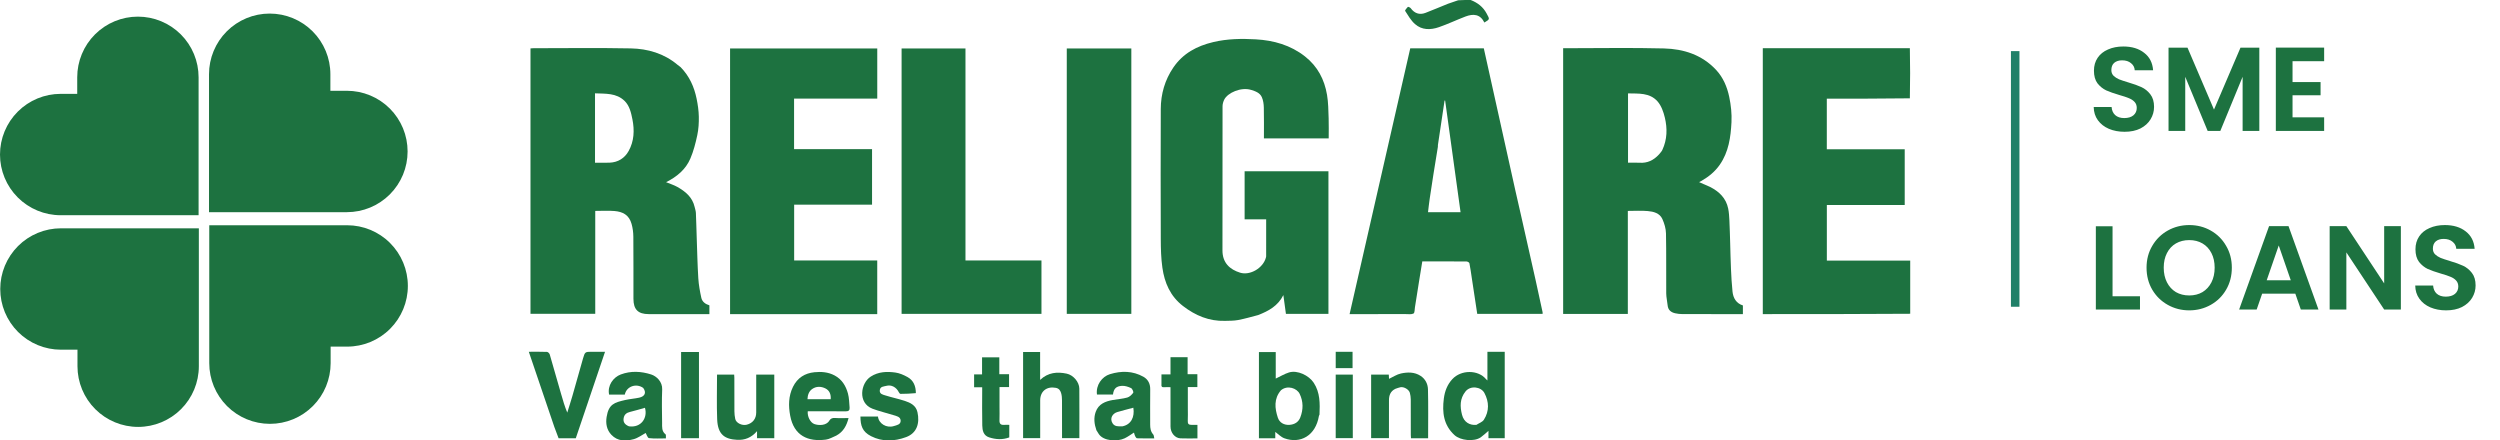 <svg width="210" height="37" viewBox="0 0 210 37" fill="none" xmlns="http://www.w3.org/2000/svg">
<g clip-path="url(#clip0_109_3906)">
<path d="M160.458 26.356C156.337 26.385 152.215 26.385 148.075 26.385C148.075 18.941 148.075 11.514 148.075 4.05C152.182 4.05 156.291 4.05 160.428 4.05C160.458 5.443 160.458 6.836 160.428 8.259C158.084 8.289 155.769 8.289 153.452 8.289C153.452 9.719 153.452 11.114 153.452 12.537C155.646 12.537 157.821 12.537 159.996 12.537C159.996 14.108 159.996 15.651 159.996 17.222C157.801 17.222 155.626 17.222 153.455 17.222C153.455 18.792 153.455 20.335 153.455 21.893C155.802 21.893 158.13 21.893 160.458 21.893C160.458 23.371 160.458 24.848 160.458 26.356Z" fill="#1D7240"/>
<path d="M123.54 0C124.13 0.235 124.579 0.579 124.877 1.136C125.137 1.622 125.169 1.605 124.688 1.893C124.339 1.187 123.768 1.132 123.09 1.391C122.346 1.676 121.624 2.021 120.872 2.281C120.171 2.524 119.439 2.541 118.851 2.015C118.517 1.716 118.28 1.302 118.033 0.918C118.001 0.869 118.161 0.676 118.26 0.579C118.284 0.556 118.453 0.625 118.501 0.691C118.81 1.113 119.225 1.273 119.727 1.086C120.368 0.847 120.993 0.566 121.63 0.316C121.905 0.209 122.193 0.135 122.485 0.023C122.832 -2.66639e-09 123.171 0 123.54 0Z" fill="#1D7240"/>
<path d="M143.625 15.692C144.414 16.089 144.99 16.647 145.168 17.522C145.233 17.845 145.253 18.18 145.269 18.51C145.3 19.148 145.315 19.787 145.335 20.425C145.358 21.148 145.368 21.872 145.402 22.594C145.43 23.228 145.465 23.863 145.531 24.494C145.587 25.04 145.849 25.484 146.403 25.657C146.403 25.884 146.403 26.115 146.403 26.386C146.287 26.386 146.176 26.386 146.064 26.386C144.483 26.386 142.901 26.388 141.32 26.383C141.115 26.382 140.905 26.359 140.706 26.313C140.358 26.232 140.117 26.038 140.081 25.649C140.049 25.31 139.965 24.974 139.963 24.636C139.95 22.96 139.976 21.283 139.943 19.608C139.935 19.202 139.808 18.776 139.64 18.402C139.415 17.899 138.897 17.771 138.405 17.728C137.863 17.68 137.313 17.717 136.738 17.717C136.738 20.607 136.738 23.479 136.738 26.368C134.913 26.368 133.117 26.368 131.304 26.368C131.304 18.936 131.304 11.509 131.304 4.05C131.402 4.05 131.494 4.05 131.585 4.05C134.316 4.05 137.048 3.998 139.776 4.069C141.426 4.112 142.964 4.6 144.147 5.866C144.748 6.509 145.079 7.301 145.254 8.134C145.401 8.829 145.48 9.56 145.444 10.268C145.38 11.52 145.211 12.762 144.458 13.843C144.056 14.42 143.536 14.839 142.94 15.184C142.874 15.223 142.805 15.258 142.726 15.3C143.034 15.437 143.317 15.562 143.625 15.692ZM139.358 12.97C139.452 12.847 139.571 12.737 139.635 12.6C140.047 11.719 140.067 10.789 139.845 9.871C139.731 9.395 139.549 8.878 139.236 8.521C138.578 7.772 137.632 7.868 136.754 7.845C136.754 9.817 136.754 11.739 136.754 13.667C137.093 13.667 137.41 13.65 137.725 13.671C138.374 13.714 138.895 13.472 139.358 12.97Z" fill="#1D7240"/>
<path d="M57.177 5.646C57.912 6.4 58.313 7.303 58.516 8.295C58.617 8.789 58.691 9.296 58.701 9.799C58.711 10.315 58.68 10.844 58.573 11.348C58.432 12.015 58.259 12.687 57.993 13.312C57.604 14.225 56.872 14.844 55.949 15.303C56.291 15.444 56.61 15.54 56.894 15.7C57.574 16.083 58.16 16.563 58.348 17.378C58.387 17.547 58.448 17.716 58.455 17.887C58.487 18.578 58.499 19.27 58.524 19.96C58.564 21.101 58.588 22.241 58.658 23.38C58.693 23.93 58.794 24.481 58.912 25.021C58.984 25.347 59.257 25.55 59.589 25.647C59.589 25.875 59.589 26.106 59.589 26.385C59.483 26.385 59.372 26.385 59.262 26.385C57.67 26.385 56.078 26.386 54.486 26.385C53.599 26.385 53.21 25.997 53.209 25.099C53.206 23.359 53.216 21.62 53.201 19.88C53.198 19.522 53.15 19.154 53.053 18.81C52.838 18.045 52.311 17.784 51.61 17.725C51.086 17.682 50.556 17.717 50.001 17.717C50.001 20.595 50.001 23.467 50.001 26.362C48.176 26.362 46.38 26.362 44.561 26.362C44.561 18.947 44.561 11.521 44.561 4.065C44.638 4.06 44.728 4.05 44.818 4.05C47.538 4.049 50.259 4.011 52.978 4.065C54.416 4.093 55.777 4.487 56.915 5.445C56.993 5.511 57.079 5.569 57.177 5.646ZM49.981 8.262C49.981 10.059 49.981 11.856 49.981 13.667C50.42 13.667 50.82 13.682 51.219 13.664C51.924 13.632 52.473 13.284 52.806 12.685C53.267 11.858 53.305 10.945 53.125 10.035C53.014 9.476 52.886 8.886 52.462 8.474C51.769 7.802 50.866 7.879 49.981 7.84C49.981 7.992 49.981 8.096 49.981 8.262Z" fill="#1D7240"/>
<path d="M105.684 26.466C105.108 26.617 104.557 26.778 103.996 26.883C103.641 26.95 103.27 26.943 102.905 26.953C101.568 26.991 100.421 26.512 99.373 25.706C98.302 24.882 97.818 23.752 97.639 22.476C97.529 21.694 97.509 20.895 97.506 20.103C97.493 16.455 97.491 12.806 97.505 9.158C97.51 7.898 97.845 6.722 98.562 5.669C99.374 4.478 100.539 3.862 101.913 3.535C103.098 3.253 104.298 3.237 105.492 3.305C106.987 3.391 108.401 3.785 109.616 4.738C110.677 5.571 111.256 6.679 111.472 7.977C111.58 8.62 111.582 9.283 111.606 9.938C111.626 10.494 111.61 11.051 111.61 11.625C109.793 11.625 107.996 11.625 106.169 11.625C106.169 10.758 106.182 9.896 106.161 9.035C106.154 8.743 106.112 8.43 105.996 8.166C105.834 7.795 105.462 7.665 105.088 7.55C104.251 7.294 103.12 7.791 102.834 8.372C102.752 8.54 102.695 8.74 102.694 8.926C102.687 12.964 102.691 17.003 102.687 21.041C102.686 22.071 103.297 22.637 104.174 22.907C104.999 23.16 106.109 22.525 106.339 21.626C106.347 21.596 106.357 21.565 106.357 21.534C106.358 20.503 106.358 19.473 106.358 18.424C105.746 18.424 105.159 18.424 104.548 18.424C104.548 17.074 104.548 15.741 104.548 14.386C106.878 14.386 109.223 14.386 111.589 14.386C111.589 18.366 111.589 22.356 111.589 26.366C110.41 26.366 109.224 26.366 108.018 26.366C107.949 25.858 107.879 25.346 107.802 24.788C107.345 25.701 106.562 26.124 105.684 26.466Z" fill="#1D7240"/>
<path d="M127.304 16.062C127.473 16.818 127.643 17.546 127.808 18.275C128.207 20.043 128.606 21.811 129.002 23.58C129.199 24.46 129.387 25.342 129.577 26.223C129.586 26.263 129.578 26.307 129.578 26.367C127.753 26.367 125.934 26.367 124.088 26.367C123.937 25.369 123.784 24.364 123.632 23.36C123.568 22.942 123.514 22.523 123.43 22.109C123.417 22.044 123.265 21.963 123.177 21.962C121.955 21.953 120.732 21.956 119.473 21.956C119.383 22.51 119.292 23.063 119.203 23.617C119.086 24.349 118.973 25.081 118.855 25.813C118.826 25.995 118.84 26.279 118.737 26.334C118.563 26.427 118.311 26.384 118.091 26.384C116.636 26.386 115.182 26.385 113.727 26.385C113.615 26.385 113.503 26.385 113.366 26.385C115.07 18.921 116.765 11.495 118.461 4.061C120.51 4.061 122.554 4.061 124.64 4.061C125.526 8.045 126.414 12.04 127.304 16.062ZM120.785 12.18C120.784 12.232 120.789 12.286 120.781 12.338C120.657 13.109 120.528 13.881 120.406 14.653C120.298 15.334 120.193 16.015 120.094 16.698C120.039 17.07 120 17.445 119.953 17.827C120.889 17.827 121.78 17.827 122.687 17.827C122.254 14.69 121.823 11.57 121.392 8.451C121.376 8.448 121.36 8.446 121.344 8.443C121.158 9.67 120.971 10.896 120.785 12.18Z" fill="#1D7240"/>
<path d="M65.8 26.386C64.294 26.386 62.819 26.386 61.326 26.386C61.326 18.942 61.326 11.515 61.326 4.069C65.439 4.069 69.555 4.069 73.69 4.069C73.69 5.462 73.69 6.858 73.69 8.282C71.366 8.282 69.043 8.282 66.702 8.282C66.702 9.706 66.702 11.102 66.702 12.526C68.885 12.526 71.062 12.526 73.252 12.526C73.252 14.091 73.252 15.627 73.252 17.191C71.084 17.191 68.908 17.191 66.709 17.191C66.709 18.763 66.709 20.306 66.709 21.878C69.02 21.878 71.344 21.878 73.688 21.878C73.688 23.387 73.688 24.867 73.688 26.386C71.072 26.386 68.452 26.386 65.8 26.386Z" fill="#1D7240"/>
<path d="M75.734 12.908C75.734 9.947 75.734 7.018 75.734 4.069C77.524 4.069 79.299 4.069 81.1 4.069C81.1 9.995 81.1 15.924 81.1 21.881C83.239 21.881 85.352 21.881 87.483 21.881C87.483 23.389 87.483 24.869 87.483 26.367C83.579 26.367 79.674 26.367 75.734 26.367C75.734 21.891 75.734 17.415 75.734 12.908Z" fill="#1D7240"/>
<path d="M95.032 16.388C95.032 19.729 95.032 23.037 95.032 26.366C93.221 26.366 91.424 26.366 89.609 26.366C89.609 18.942 89.609 11.515 89.609 4.069C91.402 4.069 93.199 4.069 95.032 4.069C95.032 8.164 95.032 12.26 95.032 16.388Z" fill="#1D7240"/>
<path d="M125.782 29.549C126.002 29.549 126.19 29.549 126.397 29.549C126.397 31.973 126.397 34.38 126.397 36.807C125.953 36.807 125.506 36.807 125.031 36.807C125.031 36.615 125.031 36.422 125.031 36.192C124.793 36.393 124.602 36.581 124.386 36.733C123.828 37.124 122.678 37.006 122.182 36.552C121.255 35.705 121.134 34.641 121.282 33.48C121.362 32.858 121.571 32.309 121.998 31.846C122.736 31.049 124.159 31.051 124.819 31.842C124.846 31.874 124.88 31.9 124.943 31.959C124.943 31.149 124.943 30.369 124.943 29.549C125.233 29.549 125.492 29.549 125.782 29.549ZM124.018 35.687C124.231 35.547 124.519 35.456 124.645 35.26C125.111 34.535 125.085 33.75 124.69 33.011C124.409 32.485 123.522 32.353 123.098 32.888C122.62 33.492 122.634 34.146 122.809 34.838C122.967 35.465 123.461 35.743 124.018 35.687Z" fill="#1D7240"/>
<path d="M110.791 34.931C110.515 36.614 109.216 37.301 107.885 36.815C107.602 36.712 107.373 36.46 107.123 36.279C107.123 36.417 107.123 36.608 107.123 36.812C106.654 36.812 106.214 36.812 105.75 36.812C105.75 34.412 105.75 32.005 105.75 29.573C106.199 29.573 106.667 29.573 107.162 29.573C107.162 30.32 107.162 31.084 107.162 31.801C107.536 31.625 107.891 31.406 108.276 31.286C108.978 31.068 109.949 31.533 110.354 32.154C110.897 32.985 110.875 33.897 110.839 34.822C110.838 34.849 110.809 34.876 110.791 34.931ZM107.603 32.779C106.992 33.487 107.078 34.297 107.339 35.085C107.473 35.492 107.851 35.722 108.324 35.687C108.749 35.655 109.075 35.456 109.227 35.059C109.48 34.4 109.486 33.738 109.172 33.085C108.943 32.61 108.155 32.326 107.603 32.779Z" fill="#1D7240"/>
<path d="M89.211 36.002C89.211 35.191 89.216 34.411 89.208 33.631C89.206 33.426 89.194 33.212 89.133 33.018C89.068 32.807 88.963 32.629 88.683 32.577C87.93 32.435 87.378 32.859 87.376 33.626C87.375 34.679 87.376 35.732 87.376 36.805C86.895 36.805 86.427 36.805 85.94 36.805C85.94 34.401 85.94 31.994 85.94 29.568C86.406 29.568 86.874 29.568 87.37 29.568C87.37 30.33 87.37 31.092 87.37 31.913C88.045 31.276 88.803 31.219 89.603 31.386C90.156 31.502 90.659 32.088 90.663 32.644C90.674 34.023 90.666 35.403 90.666 36.804C90.187 36.804 89.719 36.804 89.211 36.804C89.211 36.552 89.211 36.293 89.211 36.002Z" fill="#1D7240"/>
<path d="M70.246 36.592C69.945 36.716 69.67 36.887 69.378 36.926C67.876 37.127 66.689 36.603 66.376 34.917C66.223 34.095 66.226 33.272 66.614 32.488C66.987 31.735 67.61 31.346 68.415 31.267C68.991 31.21 69.567 31.25 70.108 31.538C70.732 31.872 71.055 32.421 71.229 33.06C71.331 33.434 71.33 33.838 71.366 34.229C71.387 34.458 71.29 34.556 71.039 34.553C69.976 34.54 68.913 34.548 67.852 34.548C67.805 34.978 68.064 35.496 68.4 35.618C68.764 35.751 69.409 35.761 69.657 35.343C69.764 35.161 69.917 35.093 70.142 35.11C70.509 35.137 70.879 35.117 71.279 35.117C71.119 35.741 70.851 36.267 70.246 36.592ZM68.491 33.535C68.918 33.535 69.346 33.535 69.779 33.535C69.811 33.121 69.677 32.798 69.34 32.63C68.978 32.449 68.57 32.433 68.223 32.677C67.947 32.871 67.842 33.18 67.828 33.535C68.052 33.535 68.24 33.535 68.491 33.535Z" fill="#1D7240"/>
<path d="M54.03 32.586C53.435 32.163 52.617 32.462 52.484 33.146C52.045 33.146 51.605 33.146 51.165 33.146C51.006 32.391 51.509 31.692 52.146 31.454C52.99 31.139 53.854 31.185 54.699 31.455C55.151 31.6 55.65 32.067 55.623 32.71C55.583 33.647 55.605 34.586 55.617 35.523C55.621 35.862 55.57 36.226 55.906 36.482C55.96 36.523 55.925 36.681 55.934 36.825C55.451 36.825 54.977 36.858 54.514 36.802C54.395 36.787 54.31 36.489 54.238 36.369C53.935 36.53 53.597 36.793 53.217 36.894C52.56 37.068 51.889 37.081 51.358 36.525C50.951 36.099 50.871 35.558 50.956 35.023C51.128 33.94 51.621 33.809 52.507 33.603C52.896 33.513 53.3 33.488 53.691 33.404C54.179 33.298 54.314 32.975 54.03 32.586ZM52.835 35.812C53.873 35.95 54.419 35.086 54.176 34.254C53.757 34.372 53.34 34.501 52.917 34.602C52.623 34.672 52.437 34.826 52.386 35.126C52.329 35.46 52.487 35.671 52.835 35.812Z" fill="#1D7240"/>
<path d="M92.097 36.138C91.918 35.618 91.858 35.11 92.037 34.603C92.275 33.931 92.844 33.713 93.475 33.6C93.879 33.528 94.296 33.504 94.689 33.394C94.883 33.339 95.07 33.161 95.19 32.99C95.234 32.927 95.115 32.65 95.008 32.599C94.775 32.488 94.499 32.397 94.246 32.411C93.745 32.439 93.548 32.664 93.49 33.141C93.041 33.141 92.592 33.141 92.145 33.141C92.038 32.355 92.562 31.636 93.235 31.43C94.205 31.134 95.152 31.15 96.045 31.647C96.421 31.856 96.623 32.222 96.618 32.685C96.607 33.676 96.615 34.668 96.614 35.659C96.614 35.964 96.652 36.252 96.871 36.495C96.93 36.561 96.924 36.684 96.959 36.825C96.453 36.825 95.982 36.831 95.513 36.816C95.456 36.815 95.386 36.709 95.351 36.637C95.303 36.54 95.283 36.43 95.255 36.336C94.989 36.502 94.742 36.689 94.468 36.819C93.853 37.111 92.71 37.057 92.306 36.47C92.236 36.369 92.178 36.261 92.097 36.138ZM94.278 35.813C95.008 35.669 95.328 35.039 95.201 34.248C94.75 34.369 94.297 34.483 93.85 34.614C93.464 34.728 93.195 35.132 93.45 35.548C93.632 35.846 93.934 35.816 94.278 35.813Z" fill="#1D7240"/>
<path d="M76.932 33.023C76.5 33.066 76.072 33.083 75.643 33.085C75.596 33.086 75.531 33.007 75.504 32.951C75.297 32.528 74.871 32.291 74.45 32.412C74.241 32.472 73.939 32.453 73.903 32.771C73.865 33.104 74.164 33.149 74.371 33.215C74.905 33.386 75.458 33.497 75.99 33.671C76.476 33.829 76.939 34.049 77.067 34.624C77.269 35.535 77.034 36.378 76.112 36.717C75.137 37.077 74.13 37.13 73.165 36.636C72.425 36.257 72.285 35.746 72.276 34.991C72.369 34.991 72.462 34.991 72.555 34.991C72.954 34.991 73.353 34.991 73.749 34.991C73.814 35.586 74.466 35.98 75.078 35.791C75.32 35.716 75.667 35.668 75.655 35.334C75.643 34.999 75.298 34.949 75.041 34.867C74.458 34.682 73.855 34.55 73.286 34.331C72.032 33.848 72.288 32.18 73.145 31.632C73.793 31.217 74.5 31.195 75.211 31.293C75.563 31.341 75.916 31.498 76.231 31.672C76.734 31.951 76.931 32.43 76.932 33.023Z" fill="#1D7240"/>
<path d="M117.209 32.662C116.791 32.867 116.675 33.217 116.674 33.62C116.67 34.673 116.672 35.726 116.672 36.803C116.175 36.803 115.686 36.803 115.175 36.803C115.175 35.04 115.175 33.266 115.175 31.469C115.653 31.469 116.142 31.469 116.658 31.469C116.665 31.59 116.672 31.721 116.678 31.823C117.005 31.67 117.328 31.448 117.682 31.372C118.239 31.252 118.819 31.238 119.333 31.576C119.735 31.839 119.937 32.258 119.949 32.699C119.985 34.065 119.962 35.432 119.962 36.812C119.475 36.812 119.015 36.812 118.523 36.812C118.518 36.73 118.508 36.64 118.508 36.55C118.507 35.55 118.511 34.549 118.504 33.548C118.502 33.365 118.476 33.176 118.428 32.999C118.349 32.715 117.934 32.472 117.639 32.527C117.501 32.553 117.367 32.609 117.209 32.662Z" fill="#1D7240"/>
<path d="M65.04 36.128C65.04 36.369 65.04 36.579 65.04 36.807C64.556 36.807 64.087 36.807 63.591 36.807C63.591 36.635 63.591 36.464 63.591 36.215C63.121 36.767 62.56 36.977 61.93 36.946C60.885 36.894 60.292 36.515 60.242 35.219C60.194 33.978 60.231 32.733 60.231 31.469C60.711 31.469 61.179 31.469 61.671 31.469C61.676 31.552 61.686 31.643 61.686 31.734C61.687 32.672 61.682 33.61 61.69 34.548C61.692 34.764 61.715 34.985 61.761 35.195C61.837 35.537 62.335 35.775 62.727 35.675C63.229 35.548 63.522 35.171 63.522 34.651C63.522 33.598 63.522 32.544 63.522 31.469C64.021 31.469 64.511 31.469 65.04 31.469C65.04 33.007 65.04 34.552 65.04 36.128Z" fill="#1D7240"/>
<path d="M97.563 32.261C97.563 31.98 97.563 31.729 97.563 31.451C97.821 31.451 98.058 31.451 98.322 31.451C98.322 30.954 98.322 30.486 98.322 30.006C98.81 30.006 99.27 30.006 99.759 30.006C99.759 30.467 99.759 30.935 99.759 31.431C100.044 31.431 100.301 31.431 100.579 31.431C100.579 31.801 100.579 32.142 100.579 32.513C100.329 32.513 100.071 32.513 99.778 32.513C99.778 33.126 99.778 33.712 99.778 34.298C99.778 34.656 99.792 35.015 99.773 35.372C99.76 35.61 99.865 35.689 100.078 35.687C100.244 35.685 100.409 35.687 100.585 35.687C100.585 36.078 100.585 36.441 100.585 36.825C100.098 36.825 99.625 36.843 99.153 36.821C98.692 36.798 98.326 36.352 98.324 35.839C98.319 34.849 98.322 33.859 98.322 32.869C98.322 32.765 98.322 32.662 98.322 32.523C98.129 32.523 97.953 32.51 97.779 32.526C97.587 32.544 97.538 32.458 97.563 32.261Z" fill="#1D7240"/>
<path d="M84.779 36.742C84.208 36.954 83.641 36.918 83.083 36.737C82.606 36.582 82.521 36.158 82.511 35.745C82.488 34.766 82.504 33.786 82.504 32.807C82.504 32.724 82.504 32.642 82.504 32.531C82.272 32.531 82.056 32.531 81.825 32.531C81.825 32.161 81.825 31.82 81.825 31.45C82.046 31.45 82.261 31.45 82.493 31.45C82.493 30.961 82.493 30.501 82.493 30.016C82.977 30.016 83.445 30.016 83.942 30.016C83.942 30.467 83.942 30.936 83.942 31.432C84.226 31.432 84.484 31.432 84.761 31.432C84.761 31.801 84.761 32.143 84.761 32.513C84.51 32.513 84.252 32.513 83.959 32.513C83.959 33.096 83.959 33.65 83.959 34.204C83.959 34.572 83.97 34.941 83.956 35.309C83.944 35.601 84.07 35.711 84.35 35.688C84.483 35.678 84.618 35.687 84.781 35.687C84.781 36.044 84.781 36.378 84.779 36.742Z" fill="#1D7240"/>
<path d="M58.713 34.168C58.713 35.062 58.713 35.924 58.713 36.806C58.209 36.806 57.72 36.806 57.213 36.806C57.213 34.401 57.213 31.994 57.213 29.569C57.699 29.569 58.187 29.569 58.713 29.569C58.713 31.09 58.713 32.613 58.713 34.168Z" fill="#1D7240"/>
<path d="M113.635 32.333C113.635 33.838 113.635 35.311 113.635 36.805C113.154 36.805 112.687 36.805 112.199 36.805C112.199 35.036 112.199 33.262 112.199 31.468C112.66 31.468 113.128 31.468 113.635 31.468C113.635 31.742 113.635 32.022 113.635 32.333Z" fill="#1D7240"/>
<path d="M113.125 29.549C113.302 29.549 113.448 29.549 113.615 29.549C113.615 30.009 113.615 30.454 113.615 30.921C113.154 30.921 112.687 30.921 112.2 30.921C112.2 30.481 112.2 30.035 112.2 29.549C112.494 29.549 112.794 29.549 113.125 29.549Z" fill="#1D7240"/>
<path d="M46.566 35.869C45.853 33.755 45.142 31.666 44.42 29.549C44.946 29.549 45.447 29.539 45.946 29.559C46.028 29.562 46.151 29.681 46.177 29.77C46.504 30.877 46.817 31.988 47.134 33.098C47.283 33.619 47.435 34.14 47.65 34.659C47.794 34.194 47.945 33.731 48.08 33.263C48.382 32.213 48.668 31.158 48.974 30.109C49.139 29.546 49.151 29.549 49.74 29.549C50.087 29.549 50.434 29.549 50.824 29.549C49.998 31.991 49.182 34.403 48.365 36.817C47.877 36.817 47.394 36.817 46.923 36.817C46.802 36.502 46.685 36.199 46.566 35.869Z" fill="#1D7240"/>
<path d="M11.584 1.397C10.915 1.397 10.252 1.529 9.633 1.785C9.015 2.041 8.453 2.417 7.979 2.89C7.506 3.363 7.13 3.925 6.874 4.544C6.618 5.163 6.486 5.825 6.487 6.495L6.487 7.884L5.098 7.884C3.746 7.884 2.449 8.421 1.493 9.377C0.537 10.333 0 11.63 0 12.982C0 14.334 0.537 15.63 1.493 16.586C2.449 17.542 3.746 18.079 5.098 18.079H16.682V6.495C16.682 5.825 16.55 5.163 16.294 4.544C16.038 3.925 15.662 3.363 15.189 2.89C14.716 2.417 14.154 2.041 13.535 1.785C12.916 1.529 12.254 1.397 11.584 1.397Z" fill="#1D7240"/>
<path d="M22.675 35.603C23.345 35.603 24.008 35.471 24.626 35.215C25.245 34.959 25.807 34.583 26.28 34.11C26.754 33.636 27.129 33.075 27.385 32.456C27.641 31.837 27.773 31.174 27.773 30.505V29.116H29.162C30.514 29.116 31.811 28.579 32.766 27.623C33.722 26.667 34.26 25.37 34.26 24.018C34.26 22.666 33.722 21.37 32.766 20.414C31.811 19.458 30.514 18.921 29.162 18.921H17.578V30.505C17.578 31.174 17.709 31.837 17.965 32.456C18.222 33.075 18.597 33.636 19.07 34.11C19.544 34.583 20.106 34.959 20.724 35.215C21.343 35.471 22.006 35.603 22.675 35.603Z" fill="#1D7240"/>
<path d="M34.238 12.724C34.239 12.055 34.107 11.392 33.851 10.773C33.594 10.155 33.219 9.593 32.746 9.119C32.272 8.646 31.71 8.27 31.092 8.014C30.473 7.758 29.81 7.626 29.141 7.626H27.752L27.752 6.237C27.752 4.885 27.215 3.589 26.259 2.633C25.303 1.677 24.006 1.14 22.654 1.14C21.302 1.14 20.006 1.677 19.05 2.633C18.094 3.589 17.557 4.885 17.557 6.237V17.822H29.141C29.81 17.822 30.473 17.69 31.092 17.434C31.71 17.178 32.272 16.802 32.746 16.329C33.219 15.855 33.594 15.293 33.851 14.675C34.107 14.056 34.239 13.393 34.238 12.724Z" fill="#1D7240"/>
<path d="M0.021 24.276C0.021 24.945 0.153 25.608 0.409 26.227C0.665 26.846 1.04 27.407 1.514 27.881C1.987 28.354 2.549 28.73 3.168 28.986C3.786 29.242 4.449 29.374 5.119 29.374H6.508V30.763C6.508 32.115 7.045 33.411 8.001 34.367C8.957 35.323 10.253 35.86 11.605 35.86C12.957 35.86 14.254 35.323 15.21 34.367C16.166 33.411 16.703 32.115 16.703 30.763V19.178H5.119C4.449 19.178 3.786 19.31 3.168 19.566C2.549 19.822 1.987 20.198 1.514 20.671C1.04 21.145 0.665 21.707 0.409 22.325C0.153 22.944 0.021 23.607 0.021 24.276Z" fill="#1D7240"/>
<line x1="169.276" y1="4.294" x2="169.276" y2="25.767" stroke="#208068" stroke-width="0.716"/>
<path d="M178.466 11.07C177.978 11.07 177.537 10.987 177.143 10.82C176.756 10.653 176.449 10.412 176.221 10.098C175.994 9.784 175.877 9.413 175.871 8.986H177.374C177.394 9.273 177.494 9.5 177.674 9.667C177.861 9.834 178.115 9.918 178.436 9.918C178.763 9.918 179.02 9.841 179.208 9.687C179.395 9.527 179.488 9.32 179.488 9.066C179.488 8.859 179.425 8.689 179.298 8.555C179.171 8.421 179.01 8.318 178.817 8.244C178.63 8.164 178.369 8.077 178.035 7.984C177.581 7.85 177.21 7.72 176.923 7.593C176.642 7.459 176.398 7.262 176.191 7.002C175.991 6.735 175.891 6.381 175.891 5.94C175.891 5.525 175.994 5.165 176.201 4.857C176.408 4.55 176.699 4.316 177.073 4.156C177.447 3.989 177.875 3.905 178.356 3.905C179.077 3.905 179.662 4.082 180.109 4.437C180.564 4.784 180.814 5.272 180.861 5.9H179.318C179.304 5.659 179.201 5.462 179.007 5.308C178.82 5.148 178.57 5.068 178.256 5.068C177.982 5.068 177.761 5.138 177.594 5.278C177.434 5.419 177.354 5.622 177.354 5.89C177.354 6.077 177.414 6.234 177.534 6.36C177.661 6.481 177.815 6.581 177.995 6.661C178.182 6.735 178.443 6.821 178.777 6.922C179.231 7.055 179.602 7.189 179.889 7.322C180.176 7.456 180.423 7.656 180.63 7.924C180.838 8.191 180.941 8.542 180.941 8.976C180.941 9.35 180.844 9.697 180.65 10.018C180.457 10.339 180.173 10.596 179.799 10.79C179.425 10.977 178.98 11.07 178.466 11.07ZM189.783 4.006V11H188.38V6.451L186.506 11H185.444L183.56 6.451V11H182.157V4.006H183.751L185.975 9.206L188.2 4.006H189.783ZM192.573 5.138V6.892H194.928V8.004H192.573V9.858H195.228V11H191.17V3.996H195.228V5.138H192.573ZM177.454 24.888H179.759V26H176.051V19.006H177.454V24.888ZM183.897 26.07C183.242 26.07 182.641 25.916 182.093 25.609C181.545 25.302 181.111 24.878 180.791 24.337C180.47 23.789 180.31 23.171 180.31 22.483C180.31 21.801 180.47 21.19 180.791 20.649C181.111 20.101 181.545 19.674 182.093 19.366C182.641 19.059 183.242 18.905 183.897 18.905C184.558 18.905 185.16 19.059 185.701 19.366C186.248 19.674 186.679 20.101 186.993 20.649C187.314 21.19 187.474 21.801 187.474 22.483C187.474 23.171 187.314 23.789 186.993 24.337C186.679 24.878 186.248 25.302 185.701 25.609C185.153 25.916 184.552 26.07 183.897 26.07ZM183.897 24.818C184.318 24.818 184.689 24.724 185.009 24.537C185.33 24.343 185.58 24.069 185.761 23.715C185.941 23.361 186.031 22.95 186.031 22.483C186.031 22.015 185.941 21.608 185.761 21.26C185.58 20.906 185.33 20.636 185.009 20.449C184.689 20.262 184.318 20.168 183.897 20.168C183.476 20.168 183.102 20.262 182.775 20.449C182.454 20.636 182.203 20.906 182.023 21.26C181.843 21.608 181.753 22.015 181.753 22.483C181.753 22.95 181.843 23.361 182.023 23.715C182.203 24.069 182.454 24.343 182.775 24.537C183.102 24.724 183.476 24.818 183.897 24.818ZM192.807 24.667H190.021L189.56 26H188.087L190.602 18.996H192.236L194.751 26H193.268L192.807 24.667ZM192.426 23.545L191.414 20.619L190.402 23.545H192.426ZM201.673 26H200.27L197.094 21.2V26H195.691V18.996H197.094L200.27 23.805V18.996H201.673V26ZM205.474 26.07C204.987 26.07 204.546 25.987 204.152 25.82C203.764 25.653 203.457 25.412 203.23 25.098C203.003 24.784 202.886 24.413 202.879 23.986H204.382C204.402 24.273 204.503 24.5 204.683 24.667C204.87 24.834 205.124 24.918 205.444 24.918C205.772 24.918 206.029 24.841 206.216 24.687C206.403 24.527 206.497 24.32 206.497 24.066C206.497 23.859 206.433 23.689 206.306 23.555C206.179 23.421 206.019 23.318 205.825 23.244C205.638 23.164 205.378 23.077 205.044 22.984C204.589 22.85 204.219 22.72 203.931 22.593C203.651 22.459 203.407 22.262 203.2 22.002C202.999 21.735 202.899 21.381 202.899 20.94C202.899 20.525 203.003 20.165 203.21 19.857C203.417 19.55 203.708 19.316 204.082 19.156C204.456 18.989 204.883 18.905 205.364 18.905C206.086 18.905 206.67 19.082 207.118 19.436C207.572 19.784 207.823 20.272 207.869 20.899H206.326C206.313 20.659 206.209 20.462 206.016 20.308C205.829 20.148 205.578 20.068 205.264 20.068C204.99 20.068 204.77 20.138 204.603 20.278C204.442 20.419 204.362 20.622 204.362 20.89C204.362 21.077 204.422 21.234 204.543 21.36C204.67 21.481 204.823 21.581 205.004 21.661C205.191 21.735 205.451 21.821 205.785 21.922C206.239 22.055 206.61 22.189 206.897 22.323C207.185 22.456 207.432 22.657 207.639 22.924C207.846 23.191 207.95 23.542 207.95 23.976C207.95 24.35 207.853 24.697 207.659 25.018C207.465 25.339 207.181 25.596 206.807 25.79C206.433 25.977 205.989 26.07 205.474 26.07Z" fill="#1D7240"/>
</g>
<defs>
<clipPath id="clip0_109_3906">
<rect width="209.36" height="37" fill="white"/>
</clipPath>
</defs>
</svg>

